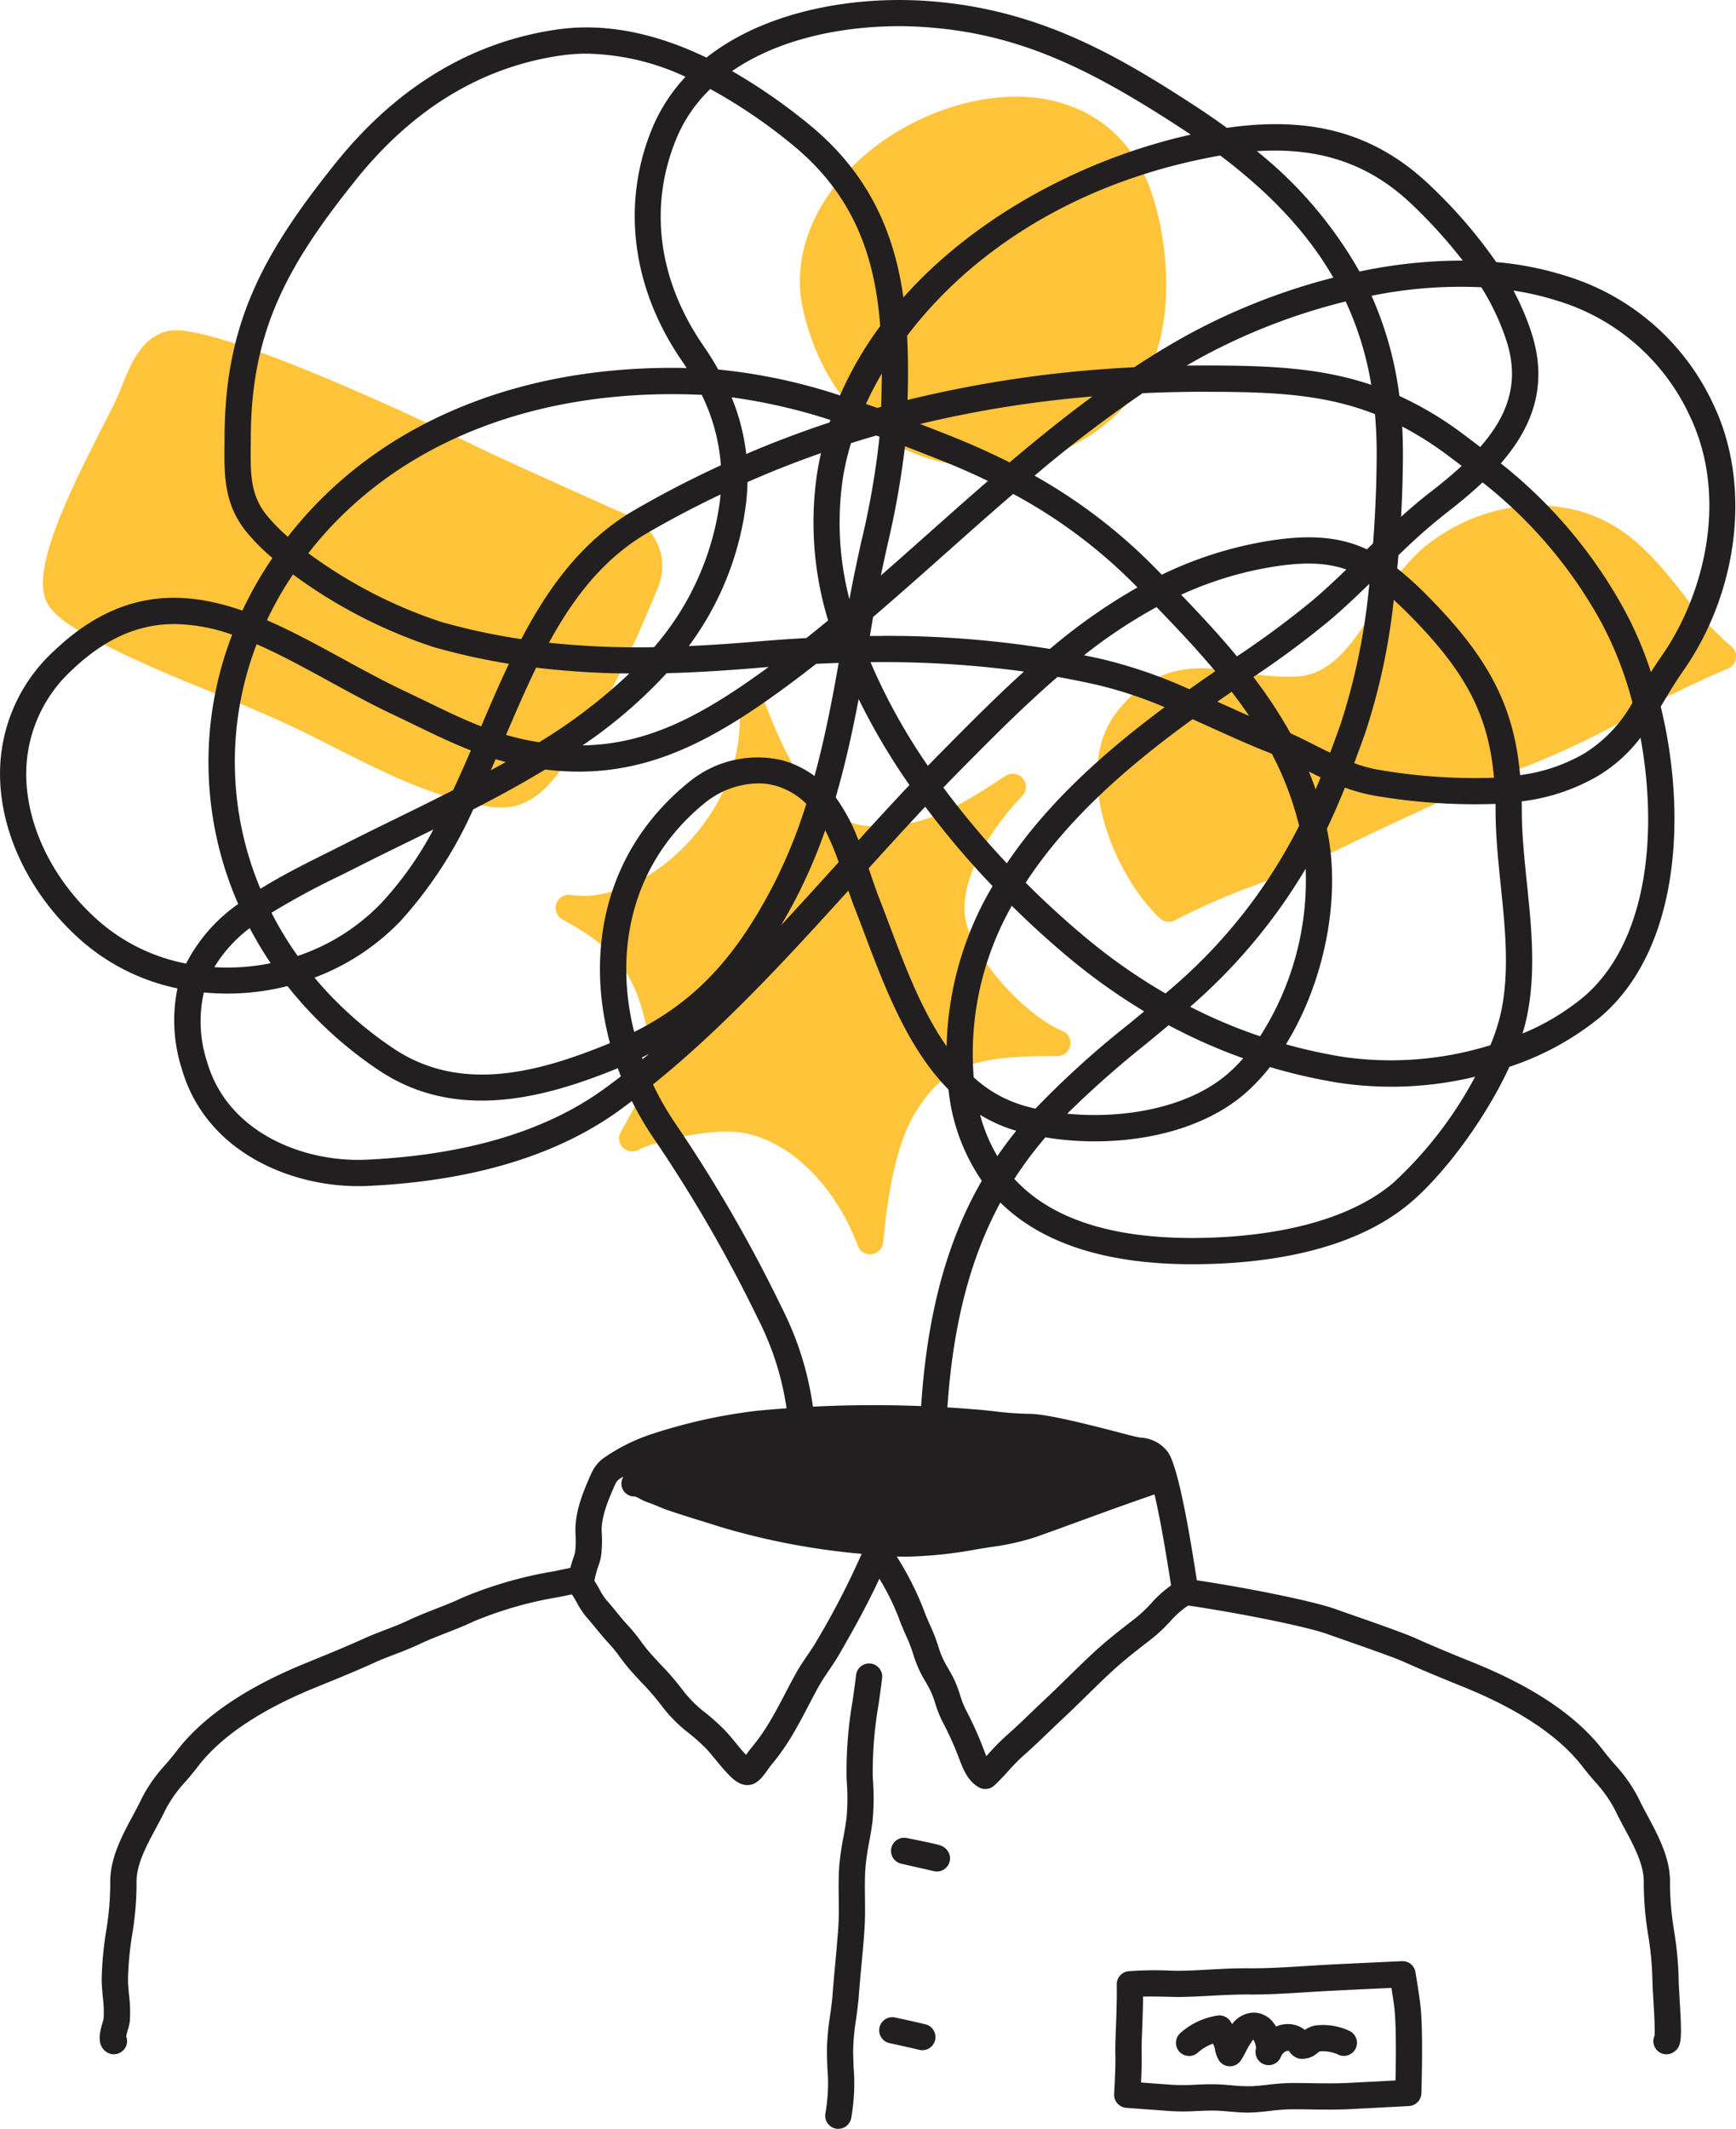 <svg id="Group_1663" data-name="Group 1663" xmlns="http://www.w3.org/2000/svg" xmlns:xlink="http://www.w3.org/1999/xlink" width="213.302" height="261.486" viewBox="0 0 213.302 261.486">
  <defs>
    <clipPath id="clip-path">
      <rect id="Rectangle_664" data-name="Rectangle 664" width="213.302" height="261.486" fill="none"/>
    </clipPath>
  </defs>
  <g id="Group_1661" data-name="Group 1661" clip-path="url(#clip-path)">
    <path id="Path_2429" data-name="Path 2429" d="M113.951,113.07a5.267,5.267,0,0,1,.421.929l-1.385.439c-5.467,2-10.724,4.24-16.1,6.36a39.782,39.782,0,0,1-7.2,1.666,47.987,47.987,0,0,1-7.447.929,37.572,37.572,0,0,1-5.591-.3,78.61,78.61,0,0,1-17.384-3.575c-2.19-.771-4.38-1.49-6.536-2.3-.876-.314-1.682-.789-2.575-1.1-.648-.245-1.437-.947-2.085-.893l-2.016-.018a3.046,3.046,0,0,1,.824-.964,21.214,21.214,0,0,1,5.572-2.769,65.245,65.245,0,0,1,12.39-2.751,145.783,145.783,0,0,1,26.234-.21c2.383.156,4.731.577,7.115.577,2.646,0,10.847,2.314,12.7,2.751C112.006,112.105,113.372,112.105,113.951,113.07Z" transform="translate(28.208 66.182)" fill="#221f20"/>
    <path id="Path_2430" data-name="Path 2430" d="M9.331,186.759a1.618,1.618,0,0,1-.964-.321c-1.179-.884-.743-2.422-.426-3.546a5.313,5.313,0,0,0,.142-.54,14.53,14.53,0,0,0-.1-2.587c-.071-.756-.139-1.511-.139-2.243a42.121,42.121,0,0,1,.543-5.867,35.95,35.95,0,0,0,.508-5.918c-.063-3,1.435-5.788,2.754-8.249.393-.732.781-1.451,1.114-2.158a18.539,18.539,0,0,1,2.932-4.167c.458-.535.921-1.076,1.358-1.655,3.243-4.241,8.666-7.9,16.125-10.9,2.182-.887,4.662-1.9,7.013-2.969.831-.374,1.674-.7,2.521-1.019.976-.374,1.9-.727,2.795-1.156,1.143-.54,2.3-.99,3.412-1.429,1.134-.443,2.206-.863,3.251-1.361A50.312,50.312,0,0,1,63.4,127.435c.677-.14,1.355-.279,2.03-.424.14-.543.282-.964.4-1.306a4.736,4.736,0,0,0,.173-.569,11.715,11.715,0,0,0,.066-2.169c-.19-2.7.948-5.309,1.864-7.405a1.241,1.241,0,0,1,.077-.153c.082-.182.135-.287.192-.387a4.638,4.638,0,0,1,1.247-1.447,22.752,22.752,0,0,1,6.054-3.02,66.208,66.208,0,0,1,12.7-2.819,148.569,148.569,0,0,1,26.526-.219c.947.063,1.885.166,2.822.268a38.612,38.612,0,0,0,4.19.308c2.13,0,6.733,1.151,11.267,2.332.8.208,1.434.373,1.808.461.213.05.437.089.663.129a4.464,4.464,0,0,1,3.416,1.838,6.507,6.507,0,0,1,.553,1.208c1.206,3.288,2.43,11.1,2.951,14.443l.189,1.189a1.611,1.611,0,0,1-3.177.542c-.044-.243-.11-.671-.2-1.232-.466-2.966-1.7-10.84-2.795-13.835a3.521,3.521,0,0,0-.282-.64,3.71,3.71,0,0,0-1.214-.335c-.285-.05-.572-.1-.845-.166-.39-.092-1.051-.264-1.882-.481-2.779-.722-8.56-2.227-10.455-2.227a41.491,41.491,0,0,1-4.541-.327c-.892-.1-1.782-.2-2.68-.255a145.553,145.553,0,0,0-25.942.2,63.1,63.1,0,0,0-12.077,2.683,19.757,19.757,0,0,0-5.131,2.545,1.47,1.47,0,0,0-.363.453c-.058.126-.1.214-.142.292-.768,1.764-1.708,3.945-1.577,5.805a14.781,14.781,0,0,1-.076,2.772,5.863,5.863,0,0,1-.324,1.251,12.75,12.75,0,0,0-.518,1.921,1.61,1.61,0,0,1-1.232,1.279c-1.024.231-2.055.442-3.083.655a47.059,47.059,0,0,0-10.506,3c-1.134.54-2.309,1-3.446,1.443-1.114.437-2.167.85-3.2,1.339-1.006.482-2.035.876-3.03,1.256-.787.3-1.572.6-2.342.947-2.4,1.092-4.915,2.116-7.133,3.019-6.921,2.777-11.887,6.093-14.767,9.86-.471.622-.974,1.213-1.476,1.8a15.988,15.988,0,0,0-2.466,3.449c-.358.756-.769,1.524-1.187,2.3-1.189,2.214-2.417,4.5-2.374,6.647a38.535,38.535,0,0,1-.539,6.442,39.263,39.263,0,0,0-.511,5.418c0,.634.063,1.287.124,1.94a16.993,16.993,0,0,1,.1,3.248,7.443,7.443,0,0,1-.245,1.061c-.06.211-.158.561-.2.8a1.614,1.614,0,0,1-1.508,2.193m.969-2.9,0,0,0,0" transform="translate(4.652 65.569)" fill="#221f20"/>
    <path id="Path_2431" data-name="Path 2431" d="M82.243,122.871c-1.556,0-3.159-.14-4.8-.3a87.264,87.264,0,0,1-17.707-3.288c-.771-.244-1.53-.479-2.288-.714-1.438-.445-2.869-.89-4.286-1.369-.453-.145-.906-.335-1.359-.526-.389-.163-.777-.329-1.189-.46a7.237,7.237,0,0,1-1-.455,4.013,4.013,0,0,0-.6-.284,1.574,1.574,0,0,1-1.664-1.49,1.659,1.659,0,0,1,1.553-1.722,4.068,4.068,0,0,1,2.221.642,4.007,4.007,0,0,0,.5.247c.471.148.951.348,1.429.548.371.156.74.314,1.124.439,1.409.476,2.816.911,4.227,1.35q1.147.353,2.3.718a84.177,84.177,0,0,0,17.047,3.156,40.282,40.282,0,0,0,5.37.263,50.389,50.389,0,0,0,7.238-.816c.635-.113,1.269-.213,1.9-.313A27.139,27.139,0,0,0,97.3,117.38c1.853-.658,3.688-1.329,5.522-2,3.448-1.259,7.013-2.562,10.624-3.753a1.614,1.614,0,0,1,1.008,3.066c-3.559,1.171-7.1,2.466-10.526,3.716-1.842.674-3.686,1.348-5.544,2.009a30.054,30.054,0,0,1-5.62,1.266c-.606.1-1.218.192-1.835.3a53.742,53.742,0,0,1-7.676.861q-.5.022-1,.023" transform="translate(29.003 68.337)" fill="#221f20"/>
    <path id="Path_2432" data-name="Path 2432" d="M94.545,148.053a1.609,1.609,0,0,1-.758-.189c-1.438-.768-2.055-2.435-2.463-3.538a39.91,39.91,0,0,0-2.084-4.609,14.27,14.27,0,0,1-.86-2.188,11.129,11.129,0,0,0-.7-1.78c-.163-.306-.327-.6-.485-.874a14.352,14.352,0,0,1-1.516-3.375,17.934,17.934,0,0,0-.916-2.353c-.3-.682-.6-1.369-.851-2.077a29.912,29.912,0,0,0-2.395-4.851c-1.519,3.27-3.129,6.144-4.88,9.2-.4.693-.843,1.355-1.293,2.016-.414.611-.83,1.221-1.195,1.864-.477.842-.922,1.7-1.368,2.551-.553,1.059-1.106,2.117-1.711,3.151a28.2,28.2,0,0,1-2.933,4.211c-.058.073-.14.192-.239.329-.758,1.076-1.322,1.795-2.2,1.982-1.293.271-2.309-.814-2.916-1.463-.51-.543-.935-1.063-1.363-1.582-.445-.545-.892-1.092-1.388-1.593a24.53,24.53,0,0,0-1.871-1.655,17.835,17.835,0,0,1-3.309-3.291,29.633,29.633,0,0,0-2.5-2.914c-.535-.574-1.069-1.145-1.576-1.732-.419-.489-.8-.99-1.166-1.487a17.182,17.182,0,0,0-1.3-1.608c-.54-.569-1.045-1.185-1.548-1.8-.374-.458-.747-.914-1.135-1.345a10.237,10.237,0,0,1-1.3-1.932,9.841,9.841,0,0,0-.7-1.134,1.613,1.613,0,0,1,2.582-1.934,12.982,12.982,0,0,1,.93,1.49,7.512,7.512,0,0,0,.879,1.347c.426.469.834.968,1.242,1.469.452.553.9,1.106,1.388,1.619a20.086,20.086,0,0,1,1.545,1.9c.326.439.655.879,1.024,1.309.477.555.982,1.093,1.487,1.634a32.631,32.631,0,0,1,2.771,3.238,15.188,15.188,0,0,0,2.745,2.687,28.089,28.089,0,0,1,2.1,1.869c.584.59,1.1,1.214,1.592,1.819.381.463.758.926,1.164,1.358.021.023.042.045.061.065l.126-.176c.171-.24.318-.443.416-.56a24.95,24.95,0,0,0,2.606-3.749c.579-.989,1.106-2,1.635-3.014.463-.887.926-1.774,1.421-2.648.4-.718.868-1.4,1.334-2.088.4-.592.806-1.184,1.163-1.806a98.925,98.925,0,0,0,6-11.79,1.615,1.615,0,0,1,2.9-.16c.337.613.71,1.256,1.093,1.916a37.594,37.594,0,0,1,3.125,6.226c.218.624.487,1.227.753,1.83a20.524,20.524,0,0,1,1.074,2.787,11.284,11.284,0,0,0,1.219,2.659c.168.3.342.606.519.935a13.851,13.851,0,0,1,.916,2.3,11.537,11.537,0,0,0,.66,1.711,43.135,43.135,0,0,1,2.229,4.927c.081.221.2.54.335.855.113-.123.226-.245.337-.369a26.121,26.121,0,0,1,2.1-2.129c1.027-.895,2.006-1.837,2.987-2.78.553-.532,1.108-1.064,1.671-1.59.963-.9,1.9-1.819,2.838-2.738,1.148-1.124,2.3-2.25,3.487-3.337,1.521-1.387,3.045-2.569,4.661-3.819l.326-.253a17.481,17.481,0,0,0,1.8-1.706,14.3,14.3,0,0,1,3.459-2.88,1.612,1.612,0,0,1,1.543,2.83,11.722,11.722,0,0,0-2.68,2.288,20.147,20.147,0,0,1-2.146,2.016l-.327.255c-1.563,1.209-3.038,2.353-4.461,3.649-1.163,1.063-2.282,2.161-3.4,3.261-.958.939-1.916,1.876-2.9,2.791-.552.514-1.095,1.035-1.637,1.556-1.018.98-2.035,1.956-3.1,2.888a23.308,23.308,0,0,0-1.842,1.872c-.568.621-1.132,1.237-1.745,1.8a1.612,1.612,0,0,1-1.1.431" transform="translate(26.532 71.699)" fill="#221f20"/>
    <path id="Path_2433" data-name="Path 2433" d="M64.487,183.9a1.656,1.656,0,0,1-.353-.039,1.614,1.614,0,0,1-1.222-1.925,21.581,21.581,0,0,0,.232-5.481c-.027-.7-.053-1.389-.06-2.067a30.446,30.446,0,0,1,.389-4.393c.121-.869.242-1.735.306-2.593.1-1.289.216-2.575.334-3.864.131-1.418.26-2.835.363-4.256.087-1.213.074-2.425.06-3.707-.015-1.326-.031-2.691.074-4.067a32.678,32.678,0,0,1,.5-3.414c.148-.819.3-1.638.392-2.462a26.98,26.98,0,0,0,.021-4.425l-.024-.5a51.031,51.031,0,0,1,.751-9.434c.155-1.087.306-2.158.427-3.195a1.613,1.613,0,0,1,3.2.371c-.124,1.066-.281,2.163-.439,3.277a48.7,48.7,0,0,0-.722,8.829l.024.49a30.056,30.056,0,0,1-.037,4.946c-.1.9-.263,1.785-.424,2.672a30.3,30.3,0,0,0-.453,3.083c-.094,1.235-.079,2.475-.065,3.786.015,1.293.027,2.632-.068,3.977-.1,1.44-.235,2.88-.368,4.319-.118,1.271-.234,2.542-.331,3.812-.069.922-.2,1.855-.326,2.79a27.463,27.463,0,0,0-.36,3.924c.006.648.032,1.308.058,1.971a24.351,24.351,0,0,1-.308,6.31,1.612,1.612,0,0,1-1.572,1.261" transform="translate(38.518 77.59)" fill="#221f20"/>
    <path id="Path_2434" data-name="Path 2434" d="M73.528,144.126a1.541,1.541,0,0,1-.36-.042l-4.035-.921a1.613,1.613,0,0,1,.679-3.153c4.269.858,4.323.9,4.757,1.271a1.613,1.613,0,0,1-1.042,2.845m-.669-.163h0Z" transform="translate(41.587 85.754)" fill="#221f20"/>
    <path id="Path_2435" data-name="Path 2435" d="M72.286,157.7a1.645,1.645,0,0,1-.374-.044q-1.814-.433-3.638-.818a1.613,1.613,0,1,1,.668-3.156q1.863.394,3.716.835a1.613,1.613,0,0,1-.371,3.182" transform="translate(41.043 94.131)" fill="#221f20"/>
    <path id="Path_2436" data-name="Path 2436" d="M101.373,167.979c-.781,0-1.548-.066-2.3-.129-.532-.045-1.061-.09-1.582-.11-.793-.026-1.595.008-2.395.042a27.088,27.088,0,0,1-3.28.01c-1.435-.1-5.436-.4-5.436-.4a1.614,1.614,0,0,1-1.492-1.708c0-.031.2-3.212.148-4.865-.023-.832.021-1.993.073-3.337.061-1.634.132-3.488.1-5.239a1.61,1.61,0,0,1,1.417-1.626,43,43,0,0,1,5.2-.076c.4.01.7.018.879.018,1.313-.008,2.624-.079,3.936-.152,1.513-.082,3.072-.165,4.646-.156,2.4.029,4.861-.135,7.239-.284l1.909-.116c2.274-.132,9.808-.473,9.808-.473a1.594,1.594,0,0,1,1.663,1.343c.021.119.5,2.953.631,4.236.342,3.266.108,10.361.1,10.661a1.611,1.611,0,0,1-1.526,1.556l-7.358.385c-1.553.076-3.116.055-4.628.035-.866-.015-1.734-.027-2.6-.019a24.38,24.38,0,0,0-2.437.19c-.692.077-1.385.155-2.079.192-.213.01-.424.014-.635.014m-4.459-3.472c.231,0,.46,0,.69.011.574.019,1.158.068,1.747.118a18.618,18.618,0,0,0,2.492.106c.629-.032,1.258-.1,1.887-.174a27.249,27.249,0,0,1,2.771-.211c.893-.011,1.785,0,2.675.019,1.529.021,2.97.042,4.414-.032l5.868-.306c.05-2.261.108-6.549-.123-8.737-.068-.634-.232-1.737-.374-2.63-2.293.106-6.691.31-8.333.4l-1.895.116c-2.437.152-4.954.321-7.467.29-1.472,0-2.98.071-4.446.152-1.364.074-2.729.148-4.093.156-.2,0-.537-.006-.979-.019-.842-.021-2.171-.053-3.306-.031-.013,1.335-.061,2.662-.106,3.872-.05,1.268-.092,2.369-.071,3.122.026,1-.023,2.456-.071,3.562,1.28.1,3.009.221,3.851.281a26.381,26.381,0,0,0,2.919-.016c.648-.027,1.3-.053,1.95-.053" transform="translate(52.006 91.516)" fill="#221f20"/>
    <path id="Path_2437" data-name="Path 2437" d="M96.227,159.892h-.035a1.613,1.613,0,0,1-1.343-.777,4.042,4.042,0,0,1-.46-1.3,2.155,2.155,0,0,0-.085-.352c-.05-.114-.1-.234-.164-.355a5.789,5.789,0,0,0-1.866,1.118,1.613,1.613,0,0,1-2.124-2.429,8.88,8.88,0,0,1,4.544-2.138,1.621,1.621,0,0,1,1.621.751q.092.148.184.3a3.415,3.415,0,0,1,2.685-1.416H99.2a3.086,3.086,0,0,1,2.446,1.342c.09.119.174.247.253.376a3.556,3.556,0,0,1,1.788-.292,3.316,3.316,0,0,1,1.743.7,3.461,3.461,0,0,1,1.251-.535,7.629,7.629,0,0,1,4.256.669,1.613,1.613,0,1,1-1.474,2.869,4.563,4.563,0,0,0-2.222-.363,2.983,2.983,0,0,1-.306.232,2.747,2.747,0,0,1-2.264.643,2.159,2.159,0,0,1-1.192-.927c-.347-.1-.824.271-.982.7a1.613,1.613,0,0,1-3.062-1.006,2.034,2.034,0,0,0-.345-1.1,9.469,9.469,0,0,0-.924,1.529c-.211.4-.408.766-.6,1.048a1.613,1.613,0,0,1-1.34.714" transform="translate(54.891 93.915)" fill="#221f20"/>
    <path id="Path_2438" data-name="Path 2438" d="M150.047,178.666a1.613,1.613,0,0,1-1.468-2.285c.073-.743-.068-3.1-.145-4.4-.063-1.063-.118-2.016-.119-2.553a39.766,39.766,0,0,0-.519-5.412,39.5,39.5,0,0,1-.545-6.455c.053-2.134-1.168-4.412-2.35-6.617-.423-.787-.837-1.564-1.2-2.327a16.048,16.048,0,0,0-2.5-3.5c-.487-.569-.979-1.143-1.445-1.753-2.869-3.749-7.836-7.07-14.765-9.866-2.688-1.085-4.931-2.011-7.136-3.006-1.224-.553-4.919-1.843-7.363-2.7-.924-.323-1.709-.6-2.2-.774-2.166-.784-9.927-2.44-17.6-3.566a1.612,1.612,0,1,1,.466-3.19c8.245,1.208,15.884,2.872,18.234,3.722.479.174,1.251.445,2.164.763,2.646.924,6.272,2.192,7.625,2.8,2.154.972,4.362,1.884,7.015,2.953,7.578,3.061,12.851,6.626,16.12,10.9.429.561.884,1.089,1.332,1.613a18.719,18.719,0,0,1,2.974,4.222c.337.716.727,1.442,1.122,2.18,1.314,2.451,2.8,5.233,2.732,8.218a36.456,36.456,0,0,0,.514,5.926,43.028,43.028,0,0,1,.55,5.854c0,.5.055,1.384.113,2.369.3,5.025.279,5.881-.655,6.565a1.6,1.6,0,0,1-.951.313m-.96-2.911,0,0,0,0m0,0,0,0,0,0" transform="translate(54.716 73.667)" fill="#221f20"/>
    <path id="Path_2439" data-name="Path 2439" d="M161.486,55.79a38.729,38.729,0,0,1-5.855-6.375c-2.364-2.98-4.807-6.062-8.216-8.213-7.042-4.444-16.921-3.314-24.027,2.745a31.843,31.843,0,0,0-5.675,7.223c-2.664,4.148-5.18,8.066-9.6,8.35a30.048,30.048,0,0,1-6.423-.5c-5.22-.782-10.621-1.595-15.665,4.831-5.564,7.088-.6,19.742,5.256,25.341a1.612,1.612,0,0,0,1.888.248,83.025,83.025,0,0,1,9.874-4.307c2.751-1.061,5.6-2.161,8.3-3.47,8.46-4.107,16.754-8.054,25.212-11.209a106.758,106.758,0,0,0,13.132-6.315,109.413,109.413,0,0,1,11.393-5.594,1.613,1.613,0,0,0,.414-2.758" transform="translate(51.213 23.588)" fill="#ffc439"/>
    <path id="Path_2440" data-name="Path 2440" d="M61.036,31.841c1.232,8.139,6.7,18.4,18.073,20.556a24.349,24.349,0,0,0,4.565.435c9.6,0,17.389-5.778,20.311-12.1,3.029-6.551,2.221-16.231-.142-22.409C100.5,9.567,91.991,5.636,81.644,8.076,70.63,10.665,59.906,20.233,61.027,31.757,61.028,31.786,61.033,31.814,61.036,31.841Z" transform="translate(37.338 4.511)" fill="#ffc439"/>
    <path id="Path_2441" data-name="Path 2441" d="M71.273,72.293c2.208-2.972,5.339-10.108,7.578-15.568a6.734,6.734,0,0,0-3.5-8.744c-7.371-3.29-16.717-7.492-19.371-8.815-.311-.155-31.379-15.347-37.4-13.912-3.2.779-4.512,4.035-5.567,6.651-.224.556-.445,1.1-.679,1.619-.376.827-1,2.046-1.746,3.507C6.554,44.917,2.673,52.977,3.348,57.256a4.788,4.788,0,0,0,.379,1.274c.851,1.824,3.859,3.8,10.384,6.841l.3.14c3.2,1.495,6.5,2.833,9.681,4.127,3.57,1.448,7.263,2.948,10.774,4.652,1.395.677,2.787,1.385,4.185,2.093,6.015,3.053,12.237,6.21,19.118,7.294a8.771,8.771,0,0,0,1.345.108c4.72,0,7.25-4.22,9.5-7.981C69.741,74.6,70.487,73.353,71.273,72.293Z" transform="translate(2.004 15.413)" fill="#ffc439"/>
    <path id="Path_2442" data-name="Path 2442" d="M104.591,94.257c-4.652-1.9-11.561-9.481-11.992-14.333-.355-4,2.354-9.565,7.073-14.53a1.612,1.612,0,0,0-2.053-2.459c-6.168,4.043-10.266,6.5-16.668,6.18-6.328-.318-9.968-7.521-12.958-15.259a1.613,1.613,0,0,0-3.111.726c.56,6.173-2.206,12.782-7.394,17.679-4.167,3.935-9.139,5.92-13.307,5.3a1.613,1.613,0,0,0-1.006,3.012c6.809,3.7,9.073,6.752,10.526,14.2.824,4.222-.793,7.444-3.356,11.877a1.612,1.612,0,0,0,2.166,2.222c1.585-.861,8.842-2.845,12.995-2.061,5.738,1.082,11.218,6.518,13.959,13.851a1.613,1.613,0,0,0,3.117-.421c.655-7.258,1.932-12.532,3.793-15.673,3.693-6.234,7.625-7.252,17.6-7.205h.01a1.613,1.613,0,0,0,.611-3.106" transform="translate(25.934 32.364)" fill="#ffc439"/>
    <path id="Path_2443" data-name="Path 2443" d="M98.824,182.958a1.611,1.611,0,0,1-1.613-1.613c0-8.062-1.2-13.714-4.149-19.508a175.142,175.142,0,0,0-12.666-21.9,38.475,38.475,0,0,1-2.759-4.693q-.747.566-1.5,1.114c-7.658,5.564-18.047,8.7-30.877,9.31-8.934.432-19.943-3.909-22.937-14.435a19.438,19.438,0,0,1-.518-9.826,25.962,25.962,0,0,1-11.614-5.7c-6.2-5.364-10-12.88-10.179-20.106a20.437,20.437,0,0,1,6.584-15.61C14.539,72.4,22.256,72.386,29.783,75a46.079,46.079,0,0,1,2.622-4.823c.347-.553.7-1.1,1.064-1.635a25.477,25.477,0,0,1-3.241-3.272c-2.722-3.4-2.683-6.96-2.643-10.732l.008-1.034C27.663,39.588,32.43,31.02,41.2,20.079c7.523-9.384,16.68-14.92,27.221-16.452C74.16,2.8,80.312,3.952,86.8,7.076c7.267-5.747,17.918-7.5,26.557-6.991,13.8.819,23.622,6.523,33.288,12.8q2.146,1.393,4.1,2.822c10.647-1.535,18.52.777,25.254,7.349a59.992,59.992,0,0,1,7.839,9.136,39.592,39.592,0,0,1,8.505,1.679,29.385,29.385,0,0,1,18.129,15.7c4.738,9.768,3.251,22.991-3.7,32.9-.93,1.327-1.7,2.617-2.443,3.865l-.274.458c3.28,13.456,2.267,29.94-7.47,38.17a34.838,34.838,0,0,1-11.124,6.072c-2.982,6.475-8.116,13.307-12.25,16.77-7.371,6.173-18.573,7.481-26.728,7.481h-.142c-10.508-.019-18.382-2.6-23.428-7.576-4.106,7.581-6.742,17.663-6.742,32.572a1.613,1.613,0,1,1-3.225,0c0-16.37,3.032-27.184,7.689-35.247a24.05,24.05,0,0,1-4.09-11.2c-5.007-5.065-7.836-12.559-10.26-18.979-.427-1.13-.843-2.235-1.261-3.3-.274-.7-.532-1.424-.787-2.166-7.542,8.326-15.33,16.807-24,23.814a35.183,35.183,0,0,0,2.817,4.9,177.719,177.719,0,0,1,12.882,22.267c3.2,6.283,4.5,12.358,4.5,20.969a1.612,1.612,0,0,1-1.613,1.613m25.81-38.144c4.415,4.8,11.671,7.236,21.717,7.254h.123c6.275,0,17.7-.885,24.669-6.728a49.028,49.028,0,0,0,10.106-13.082,43.739,43.739,0,0,1-16.749.75,66.694,66.694,0,0,1-8.462-1.937,24.988,24.988,0,0,1-2.637,2.867c-6.212,5.731-16.607,7.159-24.954,5.768a46.791,46.791,0,0,0-3.814,5.107m-99.585-22.9a15.913,15.913,0,0,0,.373,8.441c2.512,8.834,11.969,12.471,19.679,12.095,12.193-.582,21.995-3.509,29.136-8.7.692-.5,1.374-1.013,2.054-1.535-.131-.331-.256-.664-.379-1l-.29.118c-8.507,3.443-19.5,6.563-29.1.118a49.065,49.065,0,0,1-11.2-10.323,30.157,30.157,0,0,1-10.266.782m95.371,15.025a19.791,19.791,0,0,0,2.122,5.08q1.115-1.63,2.321-3.112a18.179,18.179,0,0,1-4.443-1.967m10.7-.135c7.023.684,15.222-.734,20.1-5.233a21.453,21.453,0,0,0,1.532-1.572,67.151,67.151,0,0,1-9.169-4.065q-1.408,1.178-2.809,2.33a123.527,123.527,0,0,0-9.652,8.541m-11.482-4.457a15.652,15.652,0,0,0,6.255,3.5q.646.181,1.324.337a112.56,112.56,0,0,1,11.5-10.408l1.864-1.542a74.385,74.385,0,0,1-9.727-6.986c-2.2-1.856-4.393-3.857-6.542-5.981a36.828,36.828,0,0,0-4.756,19.893q.029.6.079,1.187m-81-12.254a45.927,45.927,0,0,0,9.686,8.684c8.291,5.568,17.844,2.908,26.092-.427.176-.073.353-.145.526-.218-2.995-11.15-.806-23.619,9.794-32.135a13.259,13.259,0,0,1,11.495-2.571,12.148,12.148,0,0,1,3.846,1.9c1.239-4.554,2.15-9.231,2.969-13.893q-1.369.046-2.771.116-2.177,1.71-4.391,3.322c-9.561,6.939-17.868,11.009-28.9,9.661-2.88,1.743-5.857,3.361-8.849,4.9a51.961,51.961,0,0,1-8.974,13.757,28.6,28.6,0,0,1-10.518,6.9m119.355,8.191a63.873,63.873,0,0,0,7.025,1.547,41.268,41.268,0,0,0,18.094-1.435,23.869,23.869,0,0,0,1.321-4.114c1.045-4.956.493-10.293-.039-15.452-.313-3.03-.635-6.162-.643-9.224,0-.287,0-.571-.008-.851a72.431,72.431,0,0,1-14.364-.929,20.935,20.935,0,0,1-4.138-1.074c-.66,1.64-1.387,3.328-2.219,5.062l.044.21c1.746,8.413-.423,18.752-5.072,26.262m-79.122,1.613c.024.071.05.142.076.213q.385-.317.768-.639c-.277.145-.56.285-.843.426m27.853-23.233c.044.129.087.256.129.384.387,1.151.766,2.28,1.18,3.34.423,1.076.845,2.193,1.277,3.338,1.914,5.07,3.969,10.514,6.989,14.8a40.33,40.33,0,0,1,5.647-19.671,106.864,106.864,0,0,1-8.271-9.756c-2.338,2.485-4.664,5.038-6.952,7.562m39.5,17.012a63.919,63.919,0,0,0,8.591,3.625,35.456,35.456,0,0,0,5.6-20.585,68.949,68.949,0,0,1-14.191,16.96m40.735-25.231c.01.379.013.763.015,1.153.008,2.9.308,5.815.626,8.9.56,5.409,1.137,11-.013,16.451-.139.656-.318,1.33-.532,2.017a29.366,29.366,0,0,0,7.455-4.451c7.926-6.7,9.219-20.14,7.049-31.895a18.541,18.541,0,0,1-5.227,4.7,24.424,24.424,0,0,1-9.373,3.124M93.191,96.227a10.634,10.634,0,0,0-6.439,2.279c-9.279,7.454-11.311,18.361-8.831,28.255,7.358-3.7,12.275-8.907,16.876-17.616a62.66,62.66,0,0,0,4.275-10.411,8.823,8.823,0,0,0-3.761-2.219,7.554,7.554,0,0,0-2.121-.287m32.832,12.193c2.267,2.267,4.588,4.394,6.915,6.36a70.944,70.944,0,0,0,10.261,7.244,64.414,64.414,0,0,0,16.425-20.592,39,39,0,0,0-3.349-8.84c-.181-.076-.361-.148-.543-.221-2.316-.918-4.633-1.967-6.876-2.982-.772-.35-1.548-.7-2.329-1.048-7.387,5.362-15.193,11.927-20.5,20.079M26.328,118.8a26.617,26.617,0,0,0,6.933-.489A46.011,46.011,0,0,1,30.682,114a17.239,17.239,0,0,0-4.354,4.807M21.449,76.652c-4.177,0-8.334,1.566-12.632,5.675a17.3,17.3,0,0,0-5.588,13.2c.156,6.334,3.546,12.969,9.068,17.749a22.907,22.907,0,0,0,10.569,5.083,20.272,20.272,0,0,1,6.4-7.321,43.445,43.445,0,0,1-.739-33.075,21.834,21.834,0,0,0-7.075-1.308m11.909,35.465a42.135,42.135,0,0,0,3.217,5.3,25.556,25.556,0,0,0,10.247-6.467,42.309,42.309,0,0,0,6.426-9.069q-1.638.808-3.258,1.6c-2.043,1-4.059,1.988-6.014,2.979l-2.124,1.064a94.781,94.781,0,0,0-8.5,4.588m68.036-10.139a63.27,63.27,0,0,1-3.746,8.673q-.832,1.575-1.69,3.019c2.366-2.545,4.694-5.117,7-7.666.031-.032.061-.065.09-.1a30.837,30.837,0,0,0-1.656-3.927M31.531,79.135A40.269,40.269,0,0,0,32,109.175c2.68-1.674,5.6-3.129,8.421-4.533l2.1-1.055c1.969-1,3.993-1.99,6.049-3,2.342-1.148,4.727-2.317,7.107-3.532.751-1.609,1.471-3.241,2.175-4.877-2.338-.916-4.578-2-6.884-3.119-.876-.424-1.764-.855-2.679-1.287-2.666-1.258-5.294-2.695-7.836-4.085-3.072-1.679-6.031-3.3-8.923-4.556M115.913,96.74a102.608,102.608,0,0,0,7.8,9.3c5.17-7.686,12.372-13.961,19.384-19.174A51.7,51.7,0,0,0,134.7,84.1q-2.368-.53-4.754-.955c-4.209,3.625-8.16,7.621-12.063,11.569q-.987,1-1.975,2.025m-13.227,1.206a22.329,22.329,0,0,1,2.8,5.268c2.064-2.271,4.156-4.554,6.262-6.784a80.22,80.22,0,0,1-6.241-10.563c-.772,4.061-1.663,8.113-2.824,12.079m58.144-3.175q.443,1.081.832,2.2.314-.75.61-1.488c-.487-.232-.966-.469-1.442-.708m5.568-1.035a17.456,17.456,0,0,0,3.446.892,69.681,69.681,0,0,0,13.73.9c-.681-7.758-3.5-13.011-10.255-19.858-.718-.727-1.4-1.39-2.061-1.988a78.439,78.439,0,0,1-3.541,16.451l-.235.648q-.523,1.442-1.084,2.951m5.28-23.922a42.14,42.14,0,0,1,3.938,3.595c7.276,7.379,10.414,13.3,11.167,21.8a21.014,21.014,0,0,0,7.87-2.651,17.044,17.044,0,0,0,5.933-6.249,44.509,44.509,0,0,0-3.9-9.99A56.213,56.213,0,0,0,182.16,59.251c-1.39,1.316-2.909,2.567-4.475,3.777a71.43,71.43,0,0,0-5.862,5.181q-.068.8-.145,1.6M60.9,93.25q-.293.685-.592,1.368c.611-.334,1.222-.672,1.829-1.014-.418-.111-.829-.229-1.237-.353M106.961,81.34a72.558,72.558,0,0,0,7.049,12.727q.793-.818,1.585-1.619c3.327-3.366,6.689-6.767,10.219-9.96a127.034,127.034,0,0,0-18.853-1.148m51.6,8.732c1.063.481,2.072.99,3.061,1.487.61.308,1.213.611,1.814.9.35-.937.687-1.863,1.019-2.777l.235-.65a78.8,78.8,0,0,0,3.559-17.326c-1.558,1.517-3.162,3.04-4.844,4.467A112.536,112.536,0,0,1,154,83.155a57.38,57.38,0,0,1,4.562,6.917M81.912,82.684a58.866,58.866,0,0,1-10.335,8.874c8.02-.126,14.588-3.63,22.408-9.3l.458-.334c-.392.031-.79.063-1.187.1-3.7.311-7.481.566-11.343.668M62.18,90.267a30.487,30.487,0,0,0,3.2.756c.292.053.584.1.871.147a66.127,66.127,0,0,0,11.079-8.444,101.341,101.341,0,0,1-11.451-.718c-1.29,2.65-2.49,5.43-3.7,8.258M32.794,76.182c3.1,1.34,6.167,3.017,9.21,4.678,2.5,1.368,5.085,2.782,7.663,4,.924.437,1.822.872,2.708,1.3,2.345,1.137,4.52,2.19,6.746,3.059,1.1-2.572,2.209-5.16,3.412-7.684a80.5,80.5,0,0,1-9.221-2.045A60.994,60.994,0,0,1,36,70.557q-.44.656-.861,1.329a43.182,43.182,0,0,0-2.348,4.3m116.784,10,.606.274c1.085.49,2.188.99,3.3,1.477q-1.021-1.509-2.138-2.964c-.589.4-1.179.806-1.764,1.213m-16.389-5.7q1.11.225,2.219.473a59.959,59.959,0,0,1,10.73,3.7c1.053-.747,2.114-1.479,3.179-2.208-2.245-2.683-4.691-5.277-7.215-7.883a63.278,63.278,0,0,0-8.913,5.922M184.41,56.921A58.963,58.963,0,0,1,199.5,74.753a45.149,45.149,0,0,1,3.349,7.81c.4-.631.818-1.274,1.282-1.938,5.243-7.475,8.341-19.539,3.44-29.642a26.276,26.276,0,0,0-16.212-14.036,35.424,35.424,0,0,0-5.4-1.255,31.882,31.882,0,0,1,2.219,5.2c2.111,6.555.019,11.669-3.77,16.025M145.129,73.052c2.358,2.45,4.685,4.949,6.854,7.571a111.614,111.614,0,0,0,9.331-6.907c1.408-1.193,2.774-2.474,4.111-3.764-2.638-.919-5.656-.953-9.915-.179a43.847,43.847,0,0,0-10.381,3.278m-36.681,5.054A125.314,125.314,0,0,1,129,79.711a70.888,70.888,0,0,1,10.758-7.558,62.9,62.9,0,0,0-15.275-11.485c-2.764,2.379-5.488,4.8-8.184,7.2-2.961,2.632-5.965,5.3-9.023,7.918l-.221,1.295q-.087.518-.174,1.039c.526-.006,1.047-.008,1.566-.008m-40.995.835a103.872,103.872,0,0,0,12.914.548,34.257,34.257,0,0,0,7.949-17c.094-.589.168-1.177.219-1.759q-4.507,2.141-8.863,4.652c-5.464,3.149-9.168,7.96-12.219,13.559M91.847,59.214A27.5,27.5,0,0,1,91.5,63a37.05,37.05,0,0,1-6.867,16.357c2.829-.127,5.615-.326,8.352-.556,2.084-.176,4.111-.318,6.093-.427q1.343-1.067,2.674-2.166a41.187,41.187,0,0,1-1.332-18.216c.129-.789.284-1.569.46-2.338q-4.594,1.606-9.031,3.559M37.885,67.95A58.069,58.069,0,0,0,54.2,76.387a77.633,77.633,0,0,0,9.85,2.117c3.37-6.43,7.581-12.208,14.015-15.915q5.155-2.973,10.51-5.439A23.525,23.525,0,0,0,86.222,48.5c-20.632-.94-37.937,6.065-48.337,19.452m66.676-13.519a32.509,32.509,0,0,0-.963,4.09,37.328,37.328,0,0,0,.774,15.1c.423-2.377.948-4.78,1.458-7.11a99.69,99.69,0,0,0,2.235-12.87l-.4-.147q-1.56.45-3.1.935m6.634.387A109.158,109.158,0,0,1,108.982,67.2c-.252,1.151-.508,2.319-.751,3.488,2-1.743,3.972-3.5,5.926-5.239,2.387-2.121,4.791-4.257,7.229-6.372q-3.029-1.466-6.407-2.79c-1.2-.469-2.462-.968-3.783-1.472m15.917,3.614A65.859,65.859,0,0,1,142.22,70.054l.526.54A47.434,47.434,0,0,1,154.932,66.6c5.709-1.039,9.61-.713,13.022.877q.375-.37.755-.74c.3-3.9.434-7.649.443-10.871q.007-2.576-.208-5c-6.247-2.446-12.483-2.716-20.2-2.741-2.819-.016-5.606.048-8.349.173a156.021,156.021,0,0,0-13.283,10.137M72.089,6.591a22.151,22.151,0,0,0-3.2.229C59.179,8.229,50.712,13.368,43.717,22.1,35.4,32.47,30.883,40.549,30.819,53.523l-.01,1.053c-.037,3.588-.065,6.181,1.937,8.679a21.777,21.777,0,0,0,2.622,2.677c10.706-13.767,28.15-21.192,49.006-20.726-.2-.3-.4-.608-.608-.913-6.091-8.839-7.436-19.181-3.693-28.376a21.075,21.075,0,0,1,4.157-6.483A29.908,29.908,0,0,0,72.089,6.591M172.284,52.385q.1,1.717.094,3.493c-.006,2.309-.079,4.888-.227,7.6,1.148-1.039,2.332-2.05,3.562-3,1.411-1.09,2.716-2.167,3.883-3.249q-.885-.68-1.806-1.363a41.257,41.257,0,0,0-5.506-3.478m-59.234-.31c1.077.416,2.114.824,3.108,1.214,2.809,1.1,5.427,2.264,7.889,3.507,3.311-2.806,6.692-5.541,10.177-8.1a140.582,140.582,0,0,0-21.174,3.38M89.89,48.8a26.289,26.289,0,0,1,1.8,6.963q5.027-2.153,10.245-3.875c.034-.1.068-.2.1-.3A70.107,70.107,0,0,0,89.89,48.8m82.046-.166a42.389,42.389,0,0,1,7.776,4.64q1.105.82,2.161,1.634c3.395-3.87,4.87-7.952,3.235-13.022a29.719,29.719,0,0,0-3.1-6.6,54.743,54.743,0,0,0-13.486,1.045,43.538,43.538,0,0,1,3.419,12.3m-65.542.989c.466.161.93.324,1.388.487l.472-.131c.048-1.382.081-2.748.087-4.091-.727,1.24-1.376,2.49-1.948,3.735m5.057-8.381c.14,2.588.134,5.223.058,7.889a146.293,146.293,0,0,1,27.841-4.014c2.217-1.461,4.48-2.838,6.8-4.106a77.655,77.655,0,0,1,17.673-6.905c-3.13-5.43-7.7-10.332-13.9-15-.356.061-.718.127-1.08.2-17.431,3.338-29.934,12.1-37.391,21.938M88.245,45.389a69.13,69.13,0,0,1,14.967,3.182,43.928,43.928,0,0,1,4.941-8.521c-.656-8.565-3.233-16.184-11.009-22.446a64.935,64.935,0,0,0-9.871-6.67,18.047,18.047,0,0,0-4.211,6.2c-3.377,8.289-2.182,17.284,3.359,25.328q1.006,1.459,1.824,2.925m59.9-.492h.608c7.265.024,13.516.279,19.734,2.375a39.469,39.469,0,0,0-3.145-10.242,74.778,74.778,0,0,0-17.647,6.809q-.955.522-1.9,1.072c.782-.01,1.564-.015,2.351-.015M89.956,8.735a70.138,70.138,0,0,1,9.211,6.355c7.607,6.126,10.711,13.483,11.834,21.446,9.2-10.345,22.737-17.2,35.309-20q-.7-.472-1.422-.942C133.723,8.34,124.953,4,113.165,3.3c-7.528-.45-16.7.921-23.209,5.431m64.47,9.832a51.24,51.24,0,0,1,12.614,14.79A61.551,61.551,0,0,1,179.5,32.006h.229a62.1,62.1,0,0,0-5.975-6.638c-5.256-5.128-11.369-7.312-19.324-6.8" transform="translate(0 0)" fill="#221f20"/>
  </g>
</svg>
